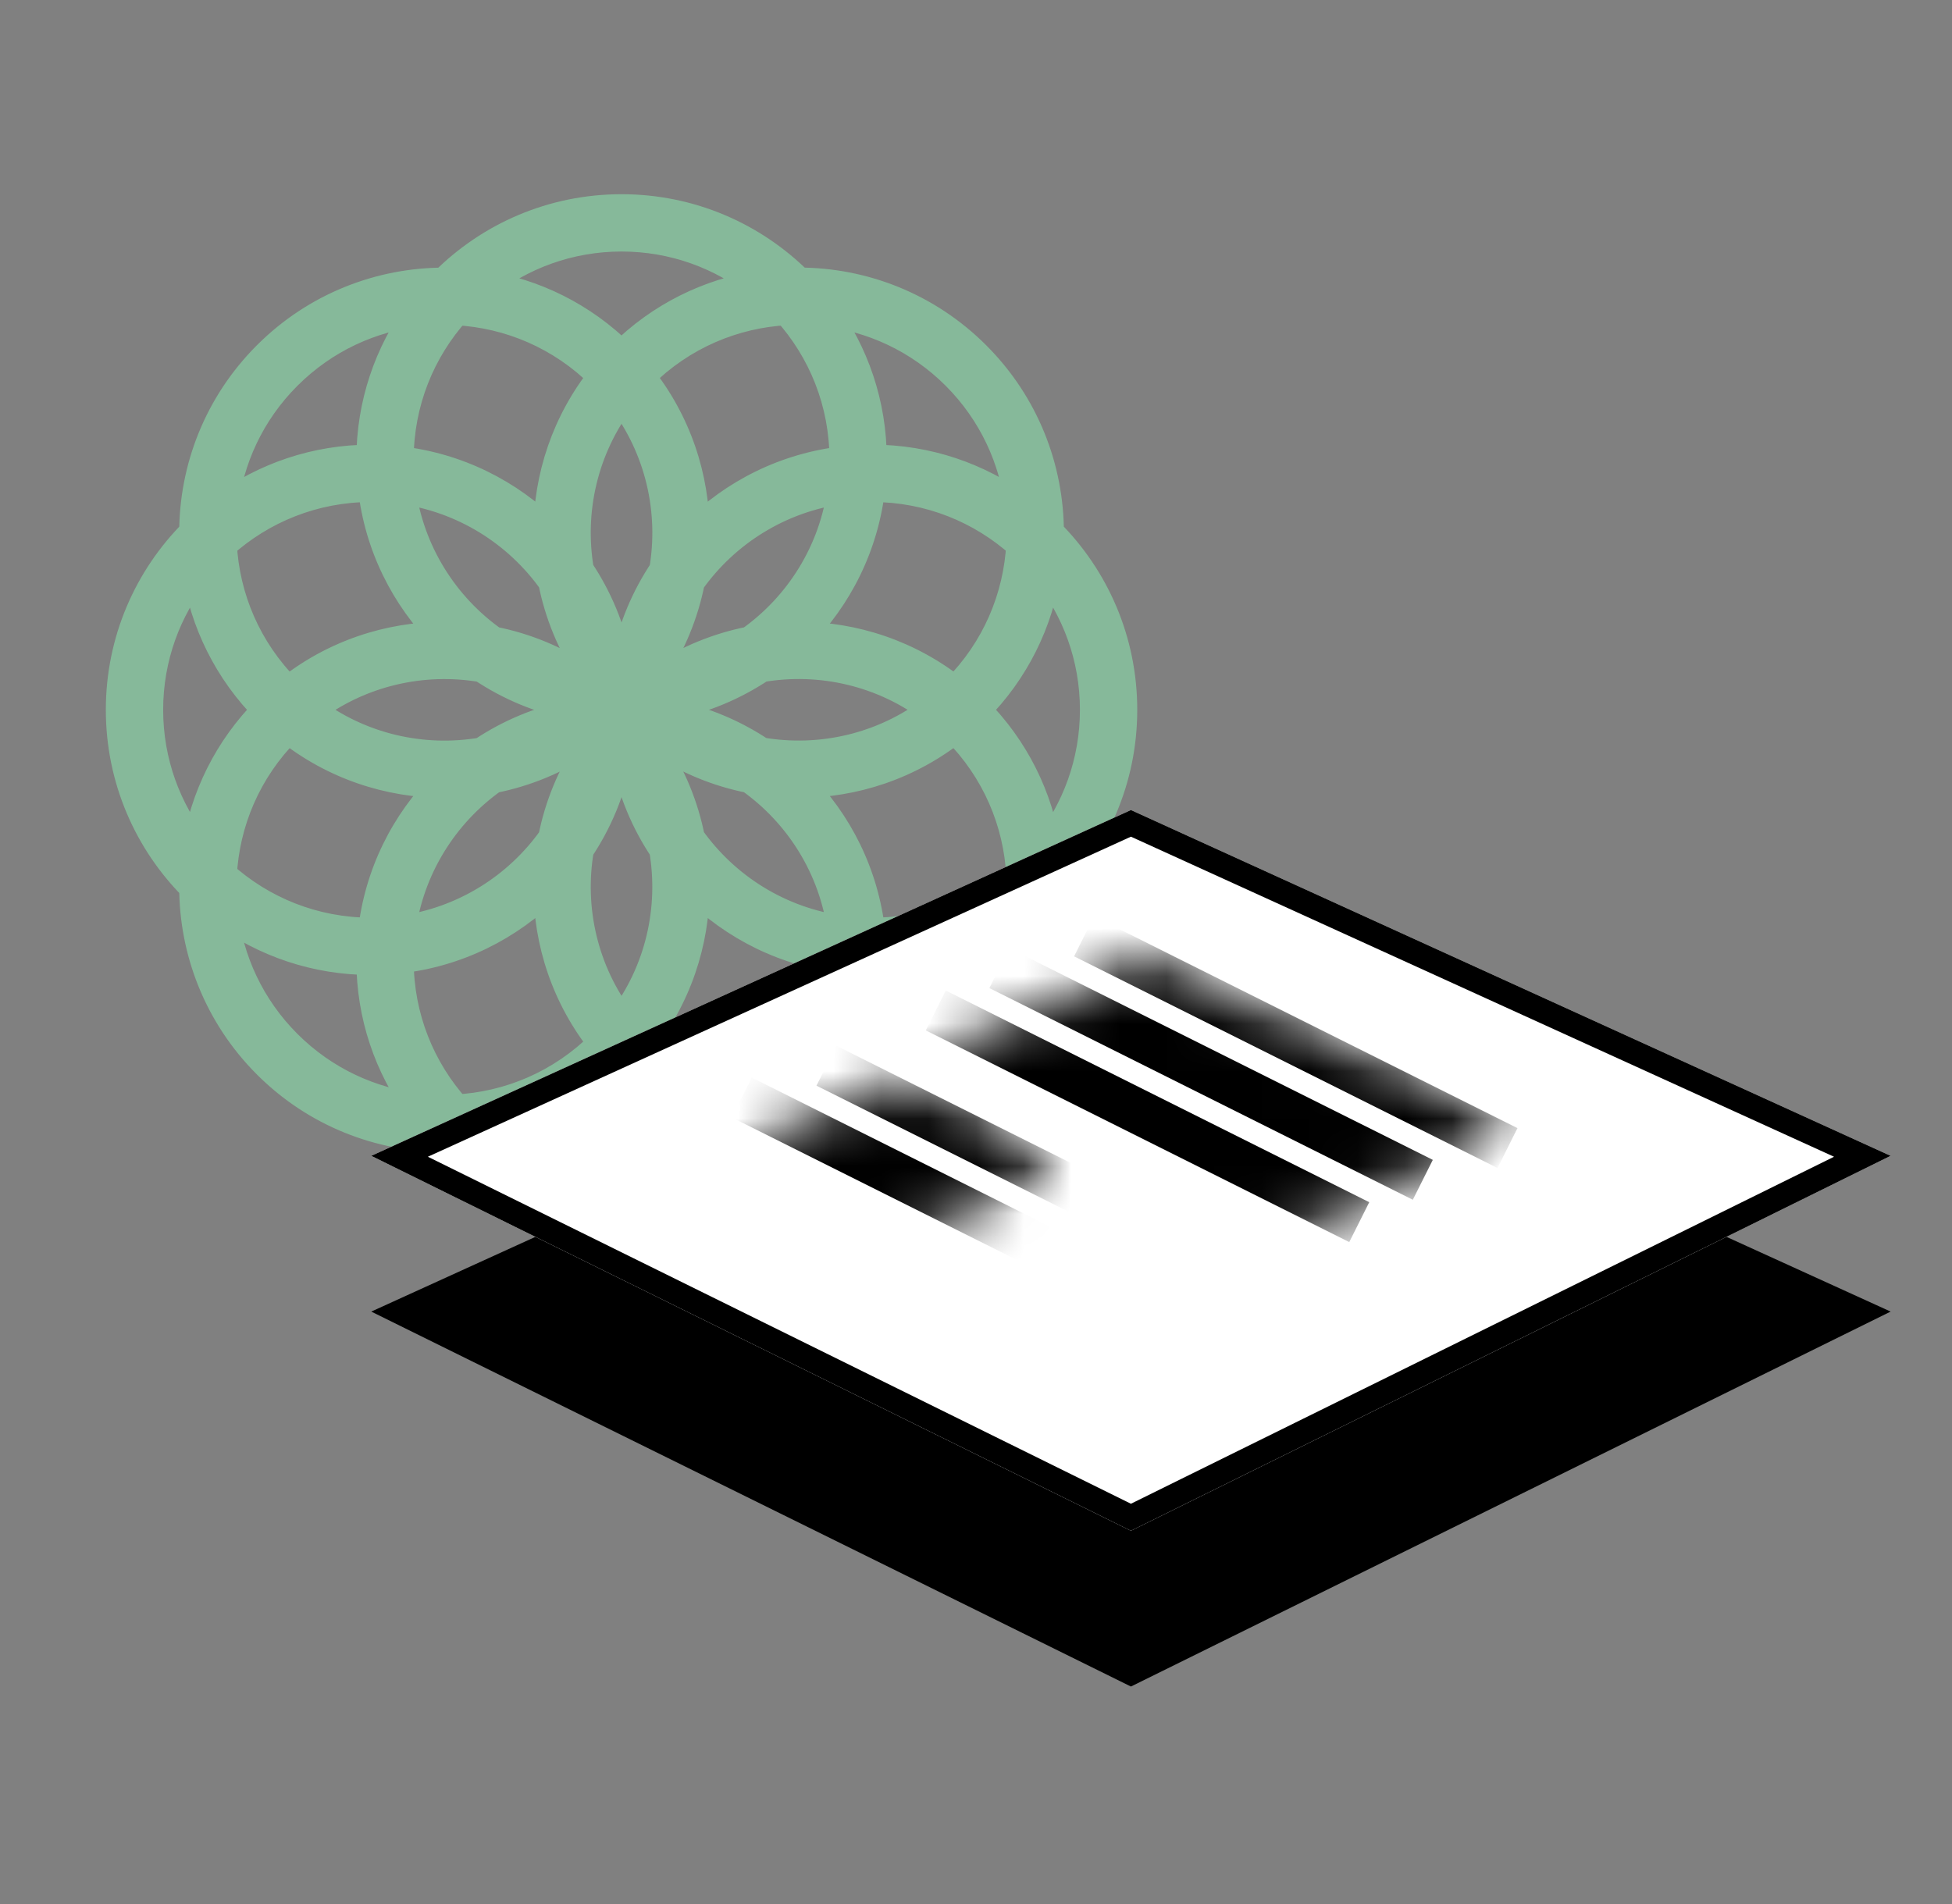 <svg width="41" height="40" viewBox="0 0 41 40" fill="none" xmlns="http://www.w3.org/2000/svg">
<rect x="0" y="0" width="41" height="40" fill="#808080" stroke="none"/>
<path fill-rule="evenodd" clip-rule="evenodd" d="M13.055 14.027C13.021 13.982 12.988 13.938 12.956 13.892C12.82 13.198 12.547 12.552 12.166 11.984C11.952 10.734 12.248 9.413 13.055 8.357C13.861 9.414 14.158 10.735 13.944 11.986C13.563 12.553 13.291 13.198 13.154 13.892C13.122 13.937 13.089 13.982 13.055 14.027ZM12.664 7.908C11.897 8.866 11.514 10.029 11.514 11.192C10.691 10.37 9.598 9.818 8.379 9.683L8.379 9.651C8.379 8.448 8.833 7.351 9.58 6.522C10.694 6.58 11.791 7.035 12.642 7.886L12.664 7.908ZM14.596 11.193C14.596 10.029 14.212 8.866 13.445 7.908L13.468 7.885C14.319 7.034 15.416 6.58 16.53 6.522C17.277 7.35 17.732 8.448 17.732 9.651L17.732 9.683C16.512 9.818 15.418 10.37 14.596 11.193ZM13.055 7.472C13.876 6.65 14.902 6.157 15.968 5.992C15.169 5.355 14.157 4.975 13.055 4.975C11.954 4.975 10.941 5.356 10.141 5.993C11.208 6.158 12.233 6.651 13.054 7.472L13.055 7.472ZM13.055 4.39C14.508 4.39 15.823 4.979 16.775 5.931C18.121 5.931 19.468 6.444 20.495 7.472C21.522 8.499 22.036 9.845 22.036 11.191C22.988 12.144 23.577 13.459 23.577 14.912C23.577 16.365 22.988 17.681 22.036 18.633C22.036 19.979 21.522 21.325 20.495 22.352C19.468 23.379 18.122 23.893 16.776 23.893C15.824 24.845 14.508 25.434 13.055 25.434C11.603 25.434 10.287 24.845 9.335 23.893C7.989 23.894 6.642 23.38 5.614 22.353C4.587 21.325 4.073 19.979 4.074 18.632C3.122 17.68 2.533 16.365 2.533 14.912C2.533 13.46 3.122 12.144 4.074 11.192C4.074 9.846 4.587 8.5 5.615 7.472C6.642 6.445 7.988 5.931 9.335 5.931C10.287 4.979 11.602 4.39 13.055 4.39ZM4.135 17.825C3.498 17.026 3.118 16.014 3.118 14.912C3.118 13.811 3.498 12.798 4.136 11.999C4.3 13.065 4.793 14.091 5.614 14.912C4.793 15.734 4.3 16.759 4.135 17.825ZM4.688 19.159C4.802 20.174 5.249 21.16 6.028 21.939C6.807 22.718 7.793 23.165 8.809 23.279C8.171 22.409 7.794 21.335 7.794 20.173L7.794 20.173C6.632 20.173 5.558 19.797 4.688 19.159ZM10.142 23.831C10.941 24.469 11.954 24.85 13.055 24.85C14.157 24.85 15.17 24.469 15.969 23.831C14.902 23.667 13.877 23.174 13.055 22.352C13.055 22.352 13.055 22.352 13.055 22.353C12.233 23.174 11.208 23.667 10.142 23.831ZM12.664 21.916C12.657 21.924 12.649 21.931 12.641 21.939C11.791 22.79 10.694 23.244 9.58 23.302C8.833 22.474 8.379 21.377 8.379 20.173L8.379 20.141C9.598 20.006 10.692 19.455 11.514 18.632C11.514 19.796 11.898 20.959 12.664 21.916ZM13.446 21.916C13.453 21.924 13.461 21.931 13.468 21.939C14.319 22.79 15.417 23.244 16.531 23.302C17.277 22.473 17.732 21.376 17.732 20.173L17.732 20.141C16.512 20.006 15.418 19.454 14.596 18.632C14.596 19.795 14.213 20.958 13.446 21.916ZM13.944 17.838C14.158 19.089 13.862 20.41 13.055 21.467C12.248 20.411 11.952 19.09 12.166 17.84C12.547 17.272 12.82 16.626 12.956 15.931C12.988 15.886 13.021 15.842 13.055 15.798C13.089 15.842 13.122 15.888 13.154 15.933C13.291 16.627 13.563 17.271 13.944 17.838ZM12.034 14.813C12.08 14.845 12.125 14.879 12.169 14.912C12.125 14.946 12.081 14.979 12.036 15.011C11.341 15.147 10.695 15.421 10.127 15.802C8.877 16.016 7.556 15.719 6.5 14.912C7.556 14.105 8.877 13.809 10.128 14.024C10.695 14.404 11.341 14.677 12.034 14.813ZM6.051 15.303C7.008 16.07 8.171 16.453 9.335 16.453C8.513 17.276 7.961 18.369 7.826 19.588L7.794 19.589C6.591 19.589 5.493 19.134 4.664 18.387C4.723 17.273 5.177 16.176 6.028 15.326C6.035 15.318 6.043 15.311 6.051 15.303ZM6.051 14.522C7.008 13.755 8.172 13.371 9.335 13.371C8.513 12.549 7.961 11.455 7.826 10.236L7.794 10.236C6.591 10.236 5.493 10.69 4.665 11.437C4.723 12.551 5.177 13.648 6.028 14.499C6.035 14.507 6.043 14.514 6.051 14.522ZM10.357 13.471C9.321 12.738 8.597 11.595 8.42 10.277C9.737 10.454 10.88 11.178 11.613 12.213C11.745 12.884 12.009 13.534 12.404 14.121C12.413 14.176 12.421 14.231 12.429 14.286C12.373 14.279 12.318 14.27 12.263 14.261C11.676 13.867 11.027 13.603 10.357 13.471ZM14.496 17.61C14.364 16.94 14.101 16.291 13.707 15.705C13.697 15.649 13.689 15.594 13.681 15.538C13.737 15.546 13.792 15.554 13.846 15.563C14.434 15.958 15.083 16.221 15.754 16.353C16.789 17.086 17.514 18.23 17.69 19.547C16.373 19.371 15.229 18.646 14.496 17.61ZM18.316 9.651C18.316 8.489 17.94 7.415 17.302 6.545C18.317 6.659 19.303 7.106 20.082 7.885C20.861 8.664 21.307 9.649 21.422 10.665C20.552 10.027 19.478 9.651 18.316 9.651ZM18.316 10.236C19.519 10.236 20.616 10.69 21.445 11.436C21.387 12.55 20.933 13.648 20.082 14.498L20.059 14.521C19.102 13.754 17.939 13.371 16.776 13.371C17.598 12.548 18.149 11.455 18.284 10.236L18.316 10.236ZM15.984 14.022C17.234 13.809 18.554 14.105 19.61 14.912C18.554 15.718 17.233 16.015 15.982 15.801C15.415 15.42 14.769 15.147 14.075 15.011C14.03 14.979 13.985 14.946 13.94 14.912C13.984 14.878 14.029 14.845 14.074 14.814C14.769 14.677 15.416 14.404 15.984 14.022ZM20.059 15.302C19.102 16.069 17.938 16.453 16.775 16.453C17.598 17.275 18.149 18.369 18.284 19.588L18.316 19.589C19.52 19.589 20.616 19.134 21.445 18.388C21.387 17.274 20.933 16.176 20.082 15.325L20.059 15.302ZM21.974 11.998C21.81 13.065 21.317 14.09 20.495 14.912L20.495 14.912C21.317 15.733 21.81 16.759 21.974 17.826C22.612 17.027 22.993 16.014 22.993 14.912C22.993 13.81 22.612 12.797 21.974 11.998ZM14.496 12.214C14.364 12.884 14.101 13.534 13.707 14.121C13.697 14.176 13.689 14.231 13.681 14.286C13.736 14.279 13.791 14.271 13.845 14.261C14.433 13.866 15.084 13.602 15.755 13.47C16.79 12.737 17.514 11.594 17.69 10.277C16.373 10.454 15.229 11.178 14.496 12.214ZM12.404 15.702C12.009 16.29 11.745 16.94 11.613 17.611C10.88 18.646 9.737 19.371 8.42 19.547C8.597 18.23 9.321 17.087 10.356 16.354C11.027 16.222 11.677 15.958 12.265 15.563C12.319 15.554 12.374 15.546 12.429 15.538C12.421 15.593 12.413 15.648 12.404 15.702ZM17.302 23.279C18.318 23.164 19.303 22.717 20.082 21.939C20.861 21.16 21.307 20.175 21.422 19.159C20.552 19.797 19.478 20.173 18.316 20.173C18.316 21.335 17.94 22.408 17.302 23.279ZM7.794 9.651C6.632 9.651 5.558 10.028 4.688 10.665C4.802 9.65 5.249 8.665 6.028 7.886C6.807 7.107 7.792 6.66 8.808 6.546C8.171 7.416 7.794 8.49 7.794 9.651H7.794Z" fill="#86B99A"/>
<path d="M12.956 13.892L12.652 13.952L12.665 14.017L12.704 14.072L12.956 13.892ZM13.055 14.027L12.809 14.215L13.055 14.537L13.301 14.215L13.055 14.027ZM12.166 11.984L11.86 12.037L11.872 12.102L11.909 12.157L12.166 11.984ZM13.055 8.357L13.301 8.169L13.054 7.847L12.808 8.169L13.055 8.357ZM13.944 11.986L14.201 12.158L14.238 12.103L14.249 12.038L13.944 11.986ZM13.154 13.892L13.407 14.071L13.445 14.017L13.458 13.952L13.154 13.892ZM11.514 11.192L11.295 11.411L11.824 11.94L11.824 11.192L11.514 11.192ZM12.664 7.908L12.906 8.102L13.078 7.886L12.883 7.69L12.664 7.908ZM8.379 9.683L8.069 9.684L8.07 9.961L8.345 9.991L8.379 9.683ZM8.379 9.651H8.069L8.069 9.652L8.379 9.651ZM9.58 6.522L9.596 6.213L9.448 6.205L9.349 6.315L9.58 6.522ZM12.642 7.886L12.861 7.667L12.861 7.667L12.642 7.886ZM13.445 7.908L13.225 7.69L13.03 7.886L13.203 8.102L13.445 7.908ZM14.596 11.193L14.286 11.193L14.286 11.941L14.815 11.412L14.596 11.193ZM13.468 7.885L13.249 7.666L13.248 7.667L13.468 7.885ZM16.53 6.522L16.76 6.314L16.662 6.205L16.514 6.212L16.53 6.522ZM17.732 9.651L18.042 9.652V9.651H17.732ZM17.732 9.683L17.766 9.991L18.041 9.961L18.041 9.684L17.732 9.683ZM15.968 5.992L16.015 6.299L16.714 6.191L16.161 5.75L15.968 5.992ZM13.055 7.472L12.836 7.253L12.836 7.253L13.055 7.472ZM10.141 5.993L9.948 5.751L9.396 6.192L10.094 6.299L10.141 5.993ZM13.054 7.472L12.835 7.691L13.055 7.91L13.274 7.691L13.054 7.472ZM16.775 5.931L16.556 6.15L16.647 6.24L16.775 6.24L16.775 5.931ZM20.495 7.472L20.714 7.253L20.495 7.472ZM22.036 11.191L21.726 11.191L21.726 11.32L21.817 11.411L22.036 11.191ZM22.036 18.633L21.817 18.414L21.726 18.504L21.726 18.633L22.036 18.633ZM20.495 22.352L20.276 22.133V22.133L20.495 22.352ZM16.776 23.893L16.776 23.583L16.648 23.583L16.557 23.674L16.776 23.893ZM9.335 23.893L9.554 23.674L9.464 23.584L9.335 23.584L9.335 23.893ZM5.614 22.353L5.833 22.134L5.614 22.353ZM4.074 18.632L4.383 18.632L4.383 18.504L4.293 18.413L4.074 18.632ZM2.533 14.912H2.223H2.533ZM4.074 11.192L4.293 11.411L4.383 11.321L4.383 11.192L4.074 11.192ZM5.615 7.472L5.834 7.691V7.691L5.615 7.472ZM9.335 5.931L9.335 6.241L9.463 6.241L9.554 6.15L9.335 5.931ZM4.135 17.825L3.893 18.018L4.334 18.571L4.442 17.872L4.135 17.825ZM4.136 11.999L4.442 11.952L4.334 11.253L3.893 11.806L4.136 11.999ZM5.614 14.912L5.833 15.131L6.052 14.912L5.833 14.693L5.614 14.912ZM4.688 19.159L4.871 18.909L4.301 18.491L4.38 19.193L4.688 19.159ZM6.028 21.939L6.247 21.72H6.247L6.028 21.939ZM8.809 23.279L8.774 23.587L9.476 23.666L9.059 23.096L8.809 23.279ZM7.794 20.173H8.104V19.863L7.793 19.863L7.794 20.173ZM7.794 20.173V20.483L7.795 20.483L7.794 20.173ZM10.142 23.831L10.095 23.525L9.396 23.633L9.949 24.074L10.142 23.831ZM15.969 23.831L16.162 24.073L16.715 23.633L16.016 23.525L15.969 23.831ZM13.055 22.352L13.274 22.133L13.055 21.914L12.836 22.133L13.055 22.352ZM12.641 21.939L12.86 22.158H12.86L12.641 21.939ZM12.664 21.916L12.885 22.134L13.078 21.937L12.906 21.722L12.664 21.916ZM9.58 23.302L9.35 23.51L9.449 23.62L9.596 23.612L9.58 23.302ZM8.379 20.173L8.069 20.172V20.173H8.379ZM8.379 20.141L8.345 19.833L8.07 19.863L8.069 20.14L8.379 20.141ZM11.514 18.632L11.824 18.632L11.824 17.885L11.295 18.413L11.514 18.632ZM13.446 21.916L13.204 21.722L13.032 21.937L13.225 22.134L13.446 21.916ZM13.468 21.939L13.249 22.158H13.249L13.468 21.939ZM16.531 23.302L16.515 23.611L16.662 23.619L16.761 23.509L16.531 23.302ZM17.732 20.173H18.042L18.042 20.172L17.732 20.173ZM17.732 20.141L18.041 20.14L18.041 19.864L17.766 19.833L17.732 20.141ZM14.596 18.632L14.815 18.413L14.286 17.883L14.286 18.632L14.596 18.632ZM13.055 21.467L12.809 21.655L13.055 21.977L13.301 21.655L13.055 21.467ZM13.944 17.838L14.249 17.786L14.238 17.721L14.201 17.666L13.944 17.838ZM12.166 17.84L11.909 17.667L11.872 17.722L11.86 17.788L12.166 17.84ZM12.956 15.931L12.704 15.752L12.665 15.806L12.652 15.871L12.956 15.931ZM13.055 15.798L13.301 15.61L13.055 15.287L12.808 15.61L13.055 15.798ZM13.154 15.933L13.458 15.874L13.445 15.808L13.407 15.754L13.154 15.933ZM12.169 14.912L12.357 15.159L12.68 14.912L12.357 14.666L12.169 14.912ZM12.034 14.813L12.214 14.56L12.159 14.522L12.094 14.509L12.034 14.813ZM12.036 15.011L12.095 15.315L12.161 15.302L12.215 15.264L12.036 15.011ZM10.127 15.802L10.18 16.107L10.245 16.096L10.3 16.059L10.127 15.802ZM6.5 14.912L6.312 14.666L5.99 14.912L6.312 15.159L6.5 14.912ZM10.128 14.024L10.301 13.766L10.246 13.729L10.181 13.718L10.128 14.024ZM6.051 15.303L6.244 15.061L6.029 14.889L5.833 15.083L6.051 15.303ZM9.335 16.453L9.554 16.672L10.083 16.144L9.335 16.144L9.335 16.453ZM7.826 19.588L7.828 19.898L8.104 19.897L8.134 19.623L7.826 19.588ZM7.794 19.589V19.898L7.795 19.898L7.794 19.589ZM4.664 18.387L4.355 18.371L4.347 18.518L4.457 18.617L4.664 18.387ZM6.028 15.326L6.247 15.545L6.247 15.545L6.028 15.326ZM9.335 13.371L9.335 13.681L10.084 13.681L9.554 13.152L9.335 13.371ZM6.051 14.522L5.833 14.742L6.029 14.936L6.244 14.763L6.051 14.522ZM7.826 10.236L8.134 10.202L8.104 9.927L7.828 9.926L7.826 10.236ZM7.794 10.236L7.795 9.926H7.794V10.236ZM4.665 11.437L4.457 11.207L4.348 11.306L4.355 11.453L4.665 11.437ZM6.028 14.499L5.809 14.718L5.809 14.718L6.028 14.499ZM10.357 13.471L10.178 13.724L10.232 13.762L10.297 13.775L10.357 13.471ZM8.42 10.277L8.462 9.97L8.06 9.916L8.113 10.318L8.42 10.277ZM11.613 12.213L11.917 12.153L11.905 12.088L11.866 12.034L11.613 12.213ZM12.404 14.121L12.709 14.069L12.698 14.004L12.661 13.949L12.404 14.121ZM12.429 14.286L12.388 14.593L12.79 14.647L12.736 14.245L12.429 14.286ZM12.263 14.261L12.091 14.518L12.146 14.555L12.211 14.566L12.263 14.261ZM14.496 17.61L14.192 17.669L14.205 17.734L14.243 17.788L14.496 17.61ZM13.707 15.705L13.401 15.757L13.413 15.822L13.45 15.877L13.707 15.705ZM13.681 15.538L13.723 15.231L13.321 15.178L13.374 15.579L13.681 15.538ZM13.846 15.563L14.019 15.306L13.964 15.269L13.898 15.258L13.846 15.563ZM15.754 16.353L15.932 16.1L15.878 16.062L15.813 16.049L15.754 16.353ZM17.69 19.547L17.649 19.854L18.051 19.908L17.997 19.506L17.69 19.547ZM17.302 6.545L17.337 6.237L16.634 6.158L17.052 6.728L17.302 6.545ZM18.316 9.651H18.007V9.961H18.316V9.651ZM20.082 7.885L20.301 7.666L20.082 7.885ZM21.422 10.665L21.239 10.915L21.809 11.332L21.73 10.63L21.422 10.665ZM21.445 11.436L21.754 11.452L21.762 11.305L21.652 11.206L21.445 11.436ZM18.316 10.236V9.926L18.315 9.926L18.316 10.236ZM20.082 14.498L20.3 14.718L20.301 14.717L20.082 14.498ZM20.059 14.521L19.865 14.763L20.081 14.936L20.277 14.741L20.059 14.521ZM16.776 13.371L16.557 13.152L16.028 13.681L16.776 13.681L16.776 13.371ZM18.284 10.236L18.283 9.926L18.007 9.927L17.976 10.202L18.284 10.236ZM19.61 14.912L19.798 15.158L20.12 14.912L19.798 14.665L19.61 14.912ZM15.984 14.022L15.932 13.717L15.866 13.728L15.811 13.765L15.984 14.022ZM15.982 15.801L15.81 16.058L15.865 16.095L15.93 16.106L15.982 15.801ZM14.075 15.011L13.896 15.264L13.95 15.302L14.015 15.315L14.075 15.011ZM13.94 14.912L13.752 14.666L13.43 14.912L13.752 15.158L13.94 14.912ZM14.074 14.814L14.014 14.51L13.949 14.523L13.894 14.561L14.074 14.814ZM16.775 16.453L16.775 16.143L16.027 16.143L16.556 16.672L16.775 16.453ZM20.059 15.302L20.277 15.083L20.081 14.888L19.865 15.061L20.059 15.302ZM18.284 19.588L17.976 19.623L18.007 19.897L18.283 19.898L18.284 19.588ZM18.316 19.589L18.315 19.898H18.316V19.589ZM21.445 18.388L21.652 18.618L21.762 18.519L21.755 18.372L21.445 18.388ZM20.082 15.325L20.301 15.106L20.3 15.105L20.082 15.325ZM20.495 14.912L20.276 14.693L20.056 14.913L20.277 15.132L20.495 14.912ZM21.974 11.998L22.216 11.805L21.776 11.253L21.668 11.951L21.974 11.998ZM20.495 14.912L20.714 14.693L20.713 14.691L20.495 14.912ZM21.974 17.826L21.668 17.873L21.776 18.572L22.216 18.019L21.974 17.826ZM13.707 14.121L13.449 13.948L13.412 14.003L13.401 14.069L13.707 14.121ZM14.496 12.214L14.243 12.036L14.205 12.089L14.192 12.155L14.496 12.214ZM13.681 14.286L13.374 14.245L13.321 14.647L13.723 14.593L13.681 14.286ZM13.845 14.261L13.897 14.567L13.962 14.556L14.018 14.518L13.845 14.261ZM15.755 13.47L15.815 13.774L15.88 13.761L15.934 13.723L15.755 13.47ZM17.69 10.277L17.997 10.318L18.051 9.916L17.649 9.97L17.69 10.277ZM11.613 17.611L11.866 17.79L11.905 17.736L11.917 17.671L11.613 17.611ZM12.404 15.702L12.661 15.875L12.698 15.82L12.709 15.754L12.404 15.702ZM8.42 19.547L8.113 19.506L8.06 19.908L8.462 19.854L8.42 19.547ZM10.356 16.354L10.296 16.05L10.231 16.063L10.177 16.101L10.356 16.354ZM12.265 15.563L12.213 15.258L12.147 15.269L12.092 15.306L12.265 15.563ZM12.429 15.538L12.736 15.579L12.79 15.178L12.388 15.231L12.429 15.538ZM20.082 21.939L19.863 21.72L20.082 21.939ZM17.302 23.279L17.053 23.096L16.635 23.666L17.337 23.587L17.302 23.279ZM21.422 19.159L21.73 19.194L21.809 18.492L21.239 18.909L21.422 19.159ZM18.316 20.173V19.863H18.007V20.173H18.316ZM4.688 10.665L4.38 10.631L4.301 11.333L4.871 10.915L4.688 10.665ZM6.028 7.886L5.809 7.667H5.809L6.028 7.886ZM8.808 6.546L9.058 6.729L9.476 6.159L8.774 6.238L8.808 6.546ZM7.794 9.651V9.961H8.104V9.651H7.794ZM12.704 14.072C12.738 14.12 12.773 14.168 12.809 14.215L13.301 13.839C13.27 13.797 13.239 13.755 13.209 13.713L12.704 14.072ZM11.909 12.157C12.267 12.691 12.524 13.299 12.652 13.952L13.26 13.833C13.116 13.097 12.826 12.413 12.423 11.812L11.909 12.157ZM12.808 8.169C11.948 9.296 11.632 10.704 11.86 12.037L12.471 11.932C12.271 10.764 12.548 9.531 13.301 8.545L12.808 8.169ZM14.249 12.038C14.477 10.705 14.162 9.296 13.301 8.169L12.808 8.545C13.561 9.531 13.839 10.764 13.639 11.933L14.249 12.038ZM13.458 13.952C13.586 13.299 13.843 12.692 14.201 12.158L13.687 11.813C13.284 12.414 12.995 13.097 12.85 13.832L13.458 13.952ZM13.301 14.215C13.338 14.167 13.373 14.12 13.407 14.071L12.901 13.713C12.871 13.755 12.841 13.797 12.809 13.839L13.301 14.215ZM11.824 11.192C11.824 10.097 12.184 9.002 12.906 8.102L12.422 7.715C11.61 8.729 11.204 9.961 11.204 11.192L11.824 11.192ZM8.345 9.991C9.492 10.118 10.52 10.637 11.295 11.411L11.733 10.973C10.862 10.102 9.704 9.518 8.413 9.375L8.345 9.991ZM8.069 9.652L8.069 9.684L8.689 9.682L8.689 9.65L8.069 9.652ZM9.349 6.315C8.554 7.198 8.069 8.369 8.069 9.651H8.689C8.689 8.528 9.113 7.504 9.81 6.73L9.349 6.315ZM12.861 7.667C11.954 6.76 10.783 6.275 9.596 6.213L9.564 6.832C10.604 6.886 11.628 7.31 12.422 8.105L12.861 7.667ZM12.883 7.69L12.861 7.667L12.422 8.104L12.444 8.126L12.883 7.69ZM13.203 8.102C13.925 9.002 14.286 10.097 14.286 11.193L14.905 11.193C14.905 9.961 14.499 8.729 13.687 7.714L13.203 8.102ZM13.248 7.667L13.225 7.69L13.665 8.126L13.688 8.103L13.248 7.667ZM16.514 6.212C15.327 6.274 14.156 6.759 13.249 7.666L13.687 8.104C14.482 7.309 15.506 6.885 16.546 6.831L16.514 6.212ZM18.042 9.651C18.042 8.368 17.557 7.198 16.76 6.314L16.3 6.729C16.998 7.503 17.422 8.527 17.422 9.651H18.042ZM18.041 9.684L18.042 9.652L17.422 9.65L17.422 9.682L18.041 9.684ZM14.815 11.412C15.589 10.637 16.619 10.118 17.766 9.991L17.698 9.375C16.406 9.518 15.247 10.103 14.377 10.974L14.815 11.412ZM15.921 5.686C14.792 5.861 13.705 6.383 12.836 7.253L13.274 7.691C14.047 6.917 15.012 6.453 16.015 6.299L15.921 5.686ZM13.055 5.284C14.084 5.284 15.029 5.64 15.775 6.235L16.161 5.75C15.309 5.071 14.229 4.665 13.055 4.665V5.284ZM10.335 6.235C11.081 5.64 12.026 5.284 13.055 5.284V4.665C11.881 4.665 10.8 5.071 9.948 5.751L10.335 6.235ZM13.273 7.253C12.404 6.384 11.318 5.861 10.189 5.687L10.094 6.299C11.098 6.454 12.062 6.918 12.835 7.691L13.273 7.253ZM12.836 7.253L12.835 7.253L13.274 7.691L13.274 7.69L12.836 7.253ZM16.994 5.712C15.986 4.704 14.593 4.08 13.055 4.08V4.7C14.422 4.7 15.66 5.254 16.556 6.15L16.994 5.712ZM20.714 7.253C19.626 6.165 18.2 5.621 16.775 5.621L16.775 6.24C18.043 6.24 19.309 6.724 20.276 7.691L20.714 7.253ZM22.346 11.191C22.346 9.766 21.802 8.34 20.714 7.253L20.276 7.691C21.243 8.657 21.726 9.924 21.726 11.191L22.346 11.191ZM23.887 14.912C23.887 13.374 23.263 11.98 22.255 10.972L21.817 11.411C22.714 12.307 23.268 13.545 23.268 14.912H23.887ZM22.255 18.852C23.263 17.844 23.887 16.451 23.887 14.912H23.268C23.268 16.28 22.714 17.517 21.817 18.414L22.255 18.852ZM20.714 22.571C21.802 21.483 22.346 20.058 22.346 18.633L21.726 18.633C21.726 19.9 21.243 21.166 20.276 22.133L20.714 22.571ZM16.776 24.203C18.201 24.202 19.627 23.659 20.714 22.571L20.276 22.133C19.309 23.1 18.043 23.583 16.776 23.583L16.776 24.203ZM13.055 25.744C14.594 25.744 15.987 25.12 16.995 24.112L16.557 23.674C15.66 24.57 14.423 25.124 13.055 25.124V25.744ZM9.116 24.113C10.124 25.12 11.517 25.744 13.055 25.744V25.124C11.688 25.124 10.451 24.571 9.554 23.674L9.116 24.113ZM5.395 22.572C6.483 23.66 7.91 24.203 9.335 24.203L9.335 23.584C8.067 23.584 6.801 23.101 5.833 22.134L5.395 22.572ZM3.764 18.632C3.764 20.057 4.308 21.484 5.395 22.572L5.833 22.134C4.867 21.166 4.383 19.9 4.383 18.632L3.764 18.632ZM2.223 14.912C2.223 16.45 2.847 17.843 3.854 18.851L4.293 18.413C3.396 17.517 2.843 16.279 2.843 14.912H2.223ZM3.855 10.973C2.847 11.981 2.223 13.374 2.223 14.912H2.843C2.843 13.545 3.397 12.308 4.293 11.411L3.855 10.973ZM5.396 7.253C4.308 8.341 3.764 9.767 3.764 11.192L4.383 11.192C4.383 9.925 4.867 8.658 5.834 7.691L5.396 7.253ZM9.335 5.622C7.91 5.622 6.483 6.166 5.396 7.253L5.834 7.691C6.801 6.724 8.067 6.241 9.335 6.241L9.335 5.622ZM13.055 4.08C11.517 4.08 10.124 4.704 9.116 5.712L9.554 6.15C10.45 5.254 11.688 4.7 13.055 4.7V4.08ZM4.378 17.632C3.783 16.886 3.427 15.941 3.427 14.912H2.808C2.808 16.086 3.214 17.166 3.893 18.018L4.378 17.632ZM3.427 14.912C3.427 13.883 3.783 12.938 4.378 12.192L3.893 11.806C3.214 12.658 2.808 13.738 2.808 14.912H3.427ZM3.829 12.046C4.004 13.175 4.526 14.262 5.395 15.131L5.833 14.693C5.06 13.92 4.596 12.955 4.442 11.952L3.829 12.046ZM5.395 14.693C4.526 15.563 4.004 16.649 3.829 17.778L4.442 17.872C4.597 16.869 5.06 15.905 5.833 15.131L5.395 14.693ZM4.38 19.193C4.502 20.276 4.978 21.328 5.809 22.158L6.247 21.72C5.519 20.992 5.102 20.073 4.995 19.124L4.38 19.193ZM5.809 22.158C6.639 22.989 7.691 23.465 8.774 23.587L8.843 22.972C7.895 22.865 6.975 22.448 6.247 21.72L5.809 22.158ZM7.485 20.173C7.485 21.403 7.883 22.541 8.559 23.462L9.059 23.096C8.458 22.277 8.104 21.267 8.104 20.173H7.485ZM7.795 20.483H7.795L7.793 19.863L7.793 19.863L7.795 20.483ZM4.505 19.409C5.426 20.084 6.564 20.483 7.794 20.483V19.863C6.7 19.863 5.69 19.509 4.871 18.909L4.505 19.409ZM9.949 24.074C10.801 24.753 11.881 25.159 13.055 25.159V24.54C12.026 24.54 11.081 24.184 10.335 23.589L9.949 24.074ZM13.055 25.159C14.23 25.159 15.31 24.753 16.162 24.073L15.776 23.589C15.03 24.184 14.085 24.54 13.055 24.54V25.159ZM16.016 23.525C15.013 23.37 14.048 22.907 13.274 22.133L12.836 22.571C13.706 23.441 14.792 23.963 15.922 24.137L16.016 23.525ZM13.274 22.572C13.274 22.572 13.274 22.572 13.274 22.572C13.274 22.572 13.274 22.572 13.274 22.572C13.274 22.572 13.274 22.572 13.274 22.572H13.274H13.274C13.274 22.572 13.274 22.572 13.274 22.572C13.274 22.572 13.274 22.572 13.274 22.572C13.274 22.572 13.274 22.572 13.274 22.572C13.274 22.572 13.274 22.572 13.274 22.572C13.274 22.572 13.274 22.572 13.274 22.572C13.274 22.572 13.274 22.572 13.274 22.572H13.274C13.274 22.572 13.274 22.572 13.274 22.572H13.274C13.274 22.572 13.274 22.572 13.274 22.572C13.274 22.572 13.274 22.572 13.274 22.572C13.274 22.572 13.274 22.572 13.274 22.572V22.572C13.274 22.572 13.274 22.572 13.274 22.572C13.274 22.572 13.274 22.572 13.274 22.572H13.274C13.274 22.572 13.274 22.572 13.274 22.572H13.274C13.274 22.572 13.274 22.572 13.274 22.572C13.274 22.572 13.274 22.572 13.274 22.572C13.274 22.572 13.274 22.572 13.274 22.572V22.572C13.274 22.572 13.274 22.572 13.274 22.572C13.274 22.572 13.274 22.572 13.274 22.572H13.274C13.274 22.572 13.274 22.572 13.274 22.572H13.274C13.274 22.572 13.274 22.572 13.274 22.572C13.274 22.572 13.274 22.572 13.274 22.572C13.274 22.572 13.274 22.572 13.274 22.572V22.572C13.274 22.572 13.274 22.572 13.274 22.572C13.274 22.572 13.274 22.572 13.274 22.572C13.274 22.572 13.274 22.572 13.274 22.572C13.274 22.572 13.274 22.572 13.274 22.572H13.274C13.274 22.572 13.274 22.572 13.274 22.572C13.274 22.572 13.274 22.572 13.274 22.572C13.274 22.572 13.274 22.572 13.274 22.572V22.572C13.274 22.572 13.274 22.572 13.274 22.572C13.274 22.572 13.274 22.572 13.274 22.572C13.274 22.572 13.274 22.572 13.274 22.572C13.274 22.572 13.274 22.572 13.274 22.572H13.274C13.274 22.572 13.274 22.572 13.274 22.572C13.274 22.572 13.274 22.572 13.274 22.572C13.274 22.572 13.274 22.572 13.274 22.572V22.572C13.274 22.572 13.274 22.572 13.274 22.572C13.274 22.572 13.274 22.572 13.274 22.572C13.274 22.572 13.274 22.572 13.274 22.572C13.274 22.572 13.274 22.572 13.274 22.572H13.274H13.274C13.274 22.572 13.274 22.572 13.274 22.572C13.274 22.572 13.274 22.572 13.274 22.572V22.572C13.274 22.572 13.274 22.572 13.274 22.572C13.274 22.572 13.274 22.572 13.274 22.572C13.274 22.572 13.274 22.572 13.274 22.572C13.274 22.572 13.274 22.572 13.274 22.572H13.274H13.274C13.274 22.572 13.274 22.572 13.274 22.572C13.274 22.572 13.274 22.572 13.274 22.572V22.572C13.274 22.572 13.274 22.572 13.274 22.572C13.274 22.572 13.274 22.572 13.274 22.572C13.274 22.572 13.274 22.572 13.274 22.572C13.274 22.572 13.274 22.572 13.274 22.572H13.274H13.274C13.274 22.572 13.274 22.572 13.274 22.572C13.274 22.572 13.274 22.572 13.274 22.572C13.274 22.572 13.274 22.572 13.274 22.572C13.274 22.572 13.274 22.572 13.274 22.572C13.274 22.572 13.274 22.572 13.274 22.572C13.274 22.572 13.274 22.572 13.274 22.572H13.274H13.274C13.274 22.572 13.274 22.572 13.274 22.572C13.274 22.572 13.274 22.572 13.274 22.572C13.274 22.572 13.274 22.572 13.274 22.572C13.274 22.572 13.274 22.572 13.274 22.572C13.274 22.572 13.274 22.572 13.274 22.572C13.274 22.572 13.274 22.572 13.274 22.572H13.274H13.274C13.274 22.572 13.274 22.572 13.274 22.572C13.274 22.572 13.274 22.572 13.274 22.572C13.274 22.572 13.274 22.572 13.274 22.572C13.274 22.572 13.274 22.572 13.274 22.572C13.274 22.572 13.274 22.572 13.274 22.572C13.274 22.572 13.274 22.572 13.274 22.572H13.274H13.274C13.274 22.572 13.274 22.572 13.274 22.572C13.274 22.572 13.274 22.572 13.274 22.572C13.274 22.572 13.274 22.572 13.274 22.572C13.274 22.572 13.274 22.572 13.274 22.572C13.274 22.572 13.274 22.572 13.274 22.572C13.274 22.572 13.274 22.572 13.274 22.572H13.274H13.274C13.274 22.572 13.274 22.572 13.274 22.572C13.274 22.572 13.274 22.572 13.274 22.572C13.274 22.572 13.274 22.572 13.274 22.572C13.274 22.572 13.274 22.572 13.274 22.572C13.274 22.572 13.274 22.572 13.274 22.572C13.274 22.572 13.274 22.572 13.274 22.572H13.274H13.274C13.274 22.572 13.274 22.572 13.274 22.572C13.274 22.572 13.274 22.572 13.274 22.572C13.274 22.572 13.274 22.572 13.274 22.572C13.274 22.572 13.274 22.572 13.274 22.572C13.274 22.572 13.274 22.572 13.274 22.572C13.274 22.572 13.274 22.572 13.274 22.572H13.274H13.274C13.274 22.572 13.274 22.572 13.274 22.572C13.274 22.572 13.274 22.572 13.274 22.572C13.274 22.572 13.274 22.572 13.274 22.572C13.274 22.572 13.274 22.572 13.274 22.572C13.274 22.572 13.274 22.572 13.274 22.572C13.274 22.572 13.274 22.572 13.274 22.572H13.274C13.274 22.572 13.274 22.572 13.274 22.572H13.274C13.274 22.572 13.274 22.572 13.274 22.572C13.274 22.572 13.274 22.572 13.274 22.572C13.274 22.572 13.274 22.572 13.274 22.572V22.572C13.274 22.572 13.274 22.572 13.274 22.572C13.274 22.572 13.274 22.572 13.274 22.572H13.274C13.274 22.572 13.274 22.572 13.274 22.572H13.274C13.274 22.572 13.274 22.572 13.274 22.572C13.274 22.572 13.274 22.572 13.274 22.572C13.274 22.572 13.274 22.572 13.274 22.572V22.572C13.274 22.572 13.274 22.572 13.274 22.572C13.274 22.572 13.274 22.572 13.274 22.572H13.274C13.274 22.572 13.274 22.572 13.274 22.572H13.274C13.274 22.572 13.274 22.572 13.274 22.572C13.274 22.572 13.274 22.572 13.274 22.572C13.274 22.572 13.274 22.572 13.274 22.572V22.572C13.274 22.572 13.274 22.572 13.274 22.572C13.274 22.572 13.274 22.572 13.274 22.572C13.274 22.572 13.274 22.572 13.274 22.572C13.274 22.572 13.274 22.572 13.274 22.572H13.274C13.274 22.572 13.274 22.572 13.274 22.572C13.274 22.571 13.274 22.571 13.274 22.571C13.274 22.571 13.274 22.571 13.274 22.571V22.571C13.274 22.571 13.274 22.571 13.274 22.571C13.274 22.571 13.274 22.571 13.274 22.571C13.274 22.571 13.274 22.571 13.274 22.571C13.274 22.571 13.274 22.571 13.274 22.571H13.274C13.274 22.571 13.274 22.571 13.274 22.571C13.274 22.571 13.274 22.571 13.274 22.571C13.274 22.571 13.274 22.571 13.274 22.571V22.571C13.274 22.571 13.274 22.571 13.274 22.571C13.274 22.571 13.274 22.571 13.274 22.571C13.274 22.571 13.274 22.571 13.274 22.571C13.274 22.571 13.274 22.571 13.274 22.571H13.274H13.274C13.274 22.571 13.274 22.571 13.274 22.571C13.274 22.571 13.274 22.571 13.274 22.571V22.571C13.274 22.571 13.274 22.571 13.274 22.571C13.274 22.571 13.274 22.571 13.274 22.571C13.274 22.571 13.274 22.571 13.274 22.571C13.274 22.571 13.274 22.571 13.274 22.571H13.274H13.274C13.274 22.571 13.274 22.571 13.274 22.571C13.274 22.571 13.274 22.571 13.274 22.571V22.571C13.274 22.571 13.274 22.571 13.274 22.571C13.274 22.571 13.274 22.571 13.274 22.571C13.274 22.571 13.274 22.571 13.274 22.571C13.274 22.571 13.274 22.571 13.274 22.571H13.274H13.274C13.274 22.571 13.274 22.571 13.274 22.571C13.274 22.571 13.274 22.571 13.274 22.571C13.274 22.571 13.274 22.571 13.274 22.571C13.274 22.571 13.274 22.571 13.274 22.571C13.274 22.571 13.274 22.571 13.274 22.571C13.274 22.571 13.274 22.571 13.274 22.571H13.274H13.274C13.274 22.571 13.274 22.571 13.274 22.571C13.274 22.571 13.274 22.571 13.274 22.571C13.274 22.571 13.274 22.571 13.274 22.571C13.274 22.571 13.274 22.571 13.274 22.571C13.274 22.571 13.274 22.571 13.274 22.571C13.274 22.571 13.274 22.571 13.274 22.571H13.274H13.274C13.274 22.571 13.274 22.571 13.274 22.571C13.274 22.571 13.274 22.571 13.274 22.571C13.274 22.571 13.274 22.571 13.274 22.571C13.274 22.571 13.274 22.571 13.274 22.571C13.274 22.571 13.274 22.571 13.274 22.571C13.274 22.571 13.274 22.571 13.274 22.571H13.274H13.274C13.274 22.571 13.274 22.571 13.274 22.571C13.274 22.571 13.274 22.571 13.274 22.571C13.274 22.571 13.274 22.571 13.274 22.571C13.274 22.571 13.274 22.571 13.274 22.571C13.274 22.571 13.274 22.571 13.274 22.571C13.274 22.571 13.274 22.571 13.274 22.571H13.274H13.274C13.274 22.571 13.274 22.571 13.274 22.571C13.274 22.571 13.274 22.571 13.274 22.571C13.274 22.571 13.274 22.571 13.274 22.571C13.274 22.571 13.274 22.571 13.274 22.571C13.274 22.571 13.274 22.571 13.274 22.571C13.274 22.571 13.274 22.571 13.274 22.571H13.274H13.274C13.274 22.571 13.274 22.571 13.274 22.571C13.274 22.571 13.274 22.571 13.274 22.571C13.274 22.571 13.274 22.571 13.274 22.571C13.274 22.571 13.274 22.571 13.274 22.571C13.274 22.571 13.274 22.571 13.274 22.571C13.274 22.571 13.274 22.571 13.274 22.571H13.274H13.274C13.274 22.571 13.274 22.571 13.274 22.571C13.274 22.571 13.274 22.571 13.274 22.571C13.274 22.571 13.274 22.571 13.274 22.571C13.274 22.571 13.274 22.571 13.274 22.571C13.274 22.571 13.274 22.571 13.274 22.571C13.274 22.571 13.274 22.571 13.274 22.571H13.274C13.274 22.571 13.274 22.571 13.274 22.571H13.274C13.274 22.571 13.274 22.571 13.274 22.571C13.274 22.571 13.274 22.571 13.274 22.571C13.274 22.571 13.274 22.571 13.274 22.571V22.571C13.274 22.571 13.274 22.571 13.274 22.571C13.274 22.571 13.274 22.571 13.274 22.571H13.274C13.274 22.571 13.274 22.571 13.274 22.571H13.274C13.274 22.571 13.274 22.571 13.274 22.571C13.274 22.571 13.274 22.571 13.274 22.571C13.274 22.571 13.274 22.571 13.274 22.571V22.571C13.274 22.571 13.274 22.571 13.274 22.571C13.274 22.571 13.274 22.571 13.274 22.571H13.274C13.274 22.571 13.274 22.571 13.274 22.571H13.274C13.274 22.571 13.274 22.571 13.274 22.571C13.274 22.571 13.274 22.571 13.274 22.571C13.274 22.571 13.274 22.571 13.274 22.571V22.571C13.274 22.571 13.274 22.571 13.274 22.571C13.274 22.571 13.274 22.571 13.274 22.571C13.274 22.571 13.274 22.571 13.274 22.571C13.274 22.571 13.274 22.571 13.274 22.571H13.274C13.274 22.571 13.274 22.571 13.274 22.571C13.274 22.571 13.274 22.571 13.274 22.571C13.274 22.571 13.274 22.571 13.274 22.571V22.571C13.274 22.571 13.274 22.571 13.274 22.571C13.274 22.571 13.274 22.571 13.274 22.571C13.274 22.571 13.274 22.571 13.274 22.571C13.274 22.571 13.274 22.571 13.274 22.571H13.274C13.274 22.571 13.274 22.571 13.274 22.571C13.274 22.571 13.274 22.571 13.274 22.571C13.274 22.571 13.274 22.571 13.274 22.571V22.571C13.274 22.571 13.274 22.571 13.274 22.571C13.274 22.571 13.274 22.571 13.274 22.571C13.274 22.571 13.274 22.571 13.274 22.571C13.274 22.571 13.274 22.571 13.274 22.571H13.274H13.274C13.274 22.571 13.274 22.571 13.274 22.571C13.274 22.571 13.274 22.571 13.274 22.571V22.571C13.274 22.571 13.274 22.571 13.274 22.571C13.274 22.571 13.274 22.571 13.274 22.571C13.274 22.571 13.274 22.571 13.274 22.571C13.274 22.571 13.274 22.571 13.274 22.571H13.274H13.274C13.274 22.571 13.274 22.571 13.274 22.571C13.274 22.571 13.274 22.571 13.274 22.571V22.571C13.274 22.571 13.274 22.571 13.274 22.571C13.274 22.571 13.274 22.571 13.274 22.571C13.274 22.571 13.274 22.571 13.274 22.571C13.274 22.571 13.274 22.571 13.274 22.571H13.274H13.274C13.274 22.571 13.274 22.571 13.274 22.571C13.274 22.571 13.274 22.571 13.274 22.571C13.274 22.571 13.274 22.571 13.274 22.571C13.274 22.571 13.274 22.571 13.274 22.571C13.274 22.571 13.274 22.571 13.274 22.571C13.274 22.571 13.274 22.571 13.274 22.571H13.274H13.274C13.274 22.571 13.274 22.571 13.274 22.571C13.274 22.571 13.274 22.571 13.274 22.571C13.274 22.571 13.274 22.571 13.274 22.571C13.274 22.571 13.274 22.571 13.274 22.571C13.274 22.571 13.274 22.571 13.274 22.571C13.274 22.571 13.274 22.571 13.274 22.571H13.274H13.274C13.274 22.571 13.274 22.571 13.274 22.571C13.274 22.571 13.274 22.571 13.274 22.571C13.274 22.571 13.274 22.571 13.274 22.571C13.274 22.571 13.274 22.571 13.274 22.571C13.274 22.571 13.274 22.571 13.274 22.571C13.274 22.571 13.274 22.571 13.274 22.571H13.274H13.274C13.274 22.571 13.274 22.571 13.274 22.571C13.274 22.571 13.274 22.571 13.274 22.571C13.274 22.571 13.274 22.571 13.274 22.571C13.274 22.571 13.274 22.571 13.274 22.571C13.274 22.571 13.274 22.571 13.274 22.571C13.274 22.571 13.274 22.571 13.274 22.571H13.274H13.274C13.274 22.571 13.274 22.571 13.274 22.571C13.274 22.571 13.274 22.571 13.274 22.571C13.274 22.571 13.274 22.571 13.274 22.571C13.274 22.571 13.274 22.571 13.274 22.571C13.274 22.571 13.274 22.571 13.274 22.571C13.274 22.571 13.274 22.571 13.274 22.571H13.274H13.274C13.274 22.571 13.274 22.571 13.274 22.571C13.274 22.571 13.274 22.571 13.274 22.571C13.274 22.571 13.274 22.571 13.274 22.571C13.274 22.571 13.274 22.571 13.274 22.571C13.274 22.571 13.274 22.571 13.274 22.571C13.274 22.571 13.274 22.571 13.274 22.571H13.274H13.274C13.274 22.571 13.274 22.571 13.274 22.571C13.274 22.571 13.274 22.571 13.274 22.571C13.274 22.571 13.274 22.571 13.274 22.571C13.274 22.571 13.274 22.571 13.274 22.571C13.274 22.571 13.274 22.571 13.274 22.571C13.274 22.571 13.274 22.571 13.274 22.571H13.274C13.274 22.571 13.274 22.571 13.274 22.571H13.274C13.274 22.571 13.274 22.571 13.274 22.571C13.274 22.571 13.274 22.571 13.274 22.571C13.274 22.571 13.274 22.571 13.274 22.571V22.571C13.274 22.571 13.274 22.571 13.274 22.571C13.274 22.571 13.274 22.571 13.274 22.571H13.274C13.274 22.571 13.274 22.571 13.274 22.571H13.274C13.274 22.571 13.274 22.571 13.274 22.571C13.274 22.571 13.274 22.571 13.274 22.571C13.274 22.571 13.274 22.571 13.274 22.571V22.571C13.274 22.571 13.274 22.571 13.274 22.571C13.274 22.571 13.274 22.571 13.274 22.571H13.274C13.274 22.571 13.274 22.571 13.274 22.571H13.274C13.274 22.571 13.274 22.571 13.274 22.571C13.274 22.571 13.274 22.571 13.274 22.571C13.274 22.571 13.274 22.571 13.274 22.571V22.571C13.274 22.571 13.274 22.571 13.274 22.571C13.274 22.571 13.274 22.571 13.274 22.571C13.274 22.571 13.274 22.571 13.274 22.571C13.274 22.571 13.274 22.571 13.274 22.571H13.274C13.274 22.571 13.274 22.571 13.274 22.571C13.274 22.571 13.274 22.571 13.274 22.571C13.274 22.571 13.274 22.571 13.274 22.571V22.571C13.274 22.571 13.274 22.571 13.274 22.571C13.274 22.571 13.274 22.571 13.274 22.571C13.274 22.571 13.274 22.571 13.274 22.571C13.274 22.571 13.274 22.571 13.274 22.571H13.274C13.274 22.571 13.274 22.571 13.274 22.571C13.274 22.571 13.274 22.571 13.274 22.571C13.274 22.571 13.274 22.571 13.274 22.571V22.571C13.274 22.571 13.274 22.571 13.274 22.571C13.274 22.571 13.274 22.571 13.274 22.571C13.274 22.571 13.274 22.571 13.274 22.571C13.274 22.571 13.274 22.571 13.274 22.571H13.274H13.274C13.274 22.571 13.274 22.571 13.274 22.571C13.274 22.571 13.274 22.571 13.274 22.571V22.571C13.274 22.571 13.274 22.571 13.274 22.571C13.274 22.571 13.274 22.571 13.274 22.571C13.274 22.571 13.274 22.571 13.274 22.571C13.274 22.571 13.274 22.571 13.274 22.571H13.274H13.274C13.274 22.571 13.274 22.571 13.274 22.571C13.274 22.571 13.274 22.571 13.274 22.571V22.571C13.274 22.571 13.274 22.571 13.274 22.571C13.274 22.571 13.274 22.571 13.274 22.571C13.274 22.571 13.274 22.571 13.274 22.571C13.274 22.571 13.274 22.571 13.274 22.571H13.274H13.274C13.274 22.571 13.274 22.571 13.274 22.571C13.274 22.571 13.274 22.571 13.274 22.571C13.274 22.571 13.274 22.571 13.274 22.571C13.274 22.571 13.274 22.571 13.274 22.571C13.274 22.571 13.274 22.571 13.274 22.571C13.274 22.571 13.274 22.571 13.274 22.571H13.274H13.274C13.274 22.571 13.274 22.571 13.274 22.571C13.274 22.571 13.274 22.571 13.274 22.571C13.274 22.571 13.274 22.571 13.274 22.571C13.274 22.571 13.274 22.571 13.274 22.571C13.274 22.571 13.274 22.571 13.274 22.571C13.274 22.571 13.274 22.571 13.274 22.571H13.274H13.274C13.274 22.571 13.274 22.571 13.274 22.571C13.274 22.571 13.274 22.571 13.274 22.571C13.274 22.571 13.274 22.571 13.274 22.571C13.274 22.571 13.274 22.571 13.274 22.571C13.274 22.571 13.274 22.571 13.274 22.571C13.274 22.571 13.274 22.571 13.274 22.571H13.274H13.274C13.274 22.571 13.274 22.571 13.274 22.571C13.274 22.571 13.274 22.571 13.274 22.571C13.274 22.571 13.274 22.571 13.274 22.571C13.274 22.571 13.274 22.571 13.274 22.571C13.274 22.571 13.274 22.571 13.274 22.571C13.274 22.571 13.274 22.571 13.274 22.571H13.274H13.274C13.274 22.571 13.274 22.571 13.274 22.571C13.274 22.571 13.274 22.571 13.274 22.571C13.274 22.571 13.274 22.571 13.274 22.571C13.274 22.571 13.274 22.571 13.274 22.571C13.274 22.571 13.274 22.571 13.274 22.571C13.274 22.571 13.274 22.571 13.274 22.571H13.274H13.274C13.274 22.571 13.274 22.571 13.274 22.571C13.274 22.571 13.274 22.571 13.274 22.571C13.274 22.571 13.274 22.571 13.274 22.571L12.836 22.133C12.836 22.133 12.836 22.133 12.836 22.133C12.836 22.133 12.836 22.133 12.836 22.133C12.836 22.133 12.836 22.133 12.836 22.133C12.836 22.133 12.836 22.133 12.836 22.133H12.836L12.836 22.133C12.836 22.133 12.836 22.133 12.836 22.133C12.836 22.133 12.836 22.133 12.836 22.133C12.836 22.133 12.836 22.133 12.836 22.133C12.836 22.133 12.836 22.133 12.836 22.133C12.836 22.133 12.836 22.133 12.836 22.133C12.836 22.133 12.836 22.133 12.836 22.133H12.836L12.836 22.133C12.836 22.133 12.836 22.133 12.836 22.133C12.836 22.133 12.836 22.133 12.836 22.133C12.836 22.133 12.836 22.133 12.836 22.133C12.836 22.133 12.836 22.133 12.836 22.133C12.836 22.133 12.836 22.133 12.836 22.133C12.836 22.133 12.836 22.133 12.836 22.133H12.836L12.836 22.133C12.836 22.133 12.836 22.133 12.836 22.133C12.836 22.133 12.836 22.133 12.836 22.133C12.836 22.133 12.836 22.133 12.836 22.133C12.836 22.133 12.836 22.133 12.836 22.133C12.836 22.133 12.836 22.133 12.836 22.133C12.836 22.133 12.836 22.133 12.836 22.133H12.836L12.836 22.133C12.836 22.133 12.836 22.133 12.836 22.133C12.836 22.133 12.836 22.133 12.836 22.133C12.836 22.133 12.836 22.133 12.836 22.133C12.836 22.133 12.836 22.133 12.836 22.133C12.836 22.133 12.836 22.133 12.836 22.133C12.836 22.133 12.836 22.133 12.836 22.133H12.836L12.836 22.133H12.836C12.836 22.133 12.836 22.133 12.836 22.133C12.836 22.133 12.836 22.133 12.836 22.133C12.836 22.133 12.836 22.133 12.836 22.133C12.836 22.133 12.836 22.133 12.836 22.133C12.836 22.133 12.836 22.133 12.836 22.133C12.836 22.133 12.836 22.133 12.836 22.133H12.836L12.836 22.133H12.836C12.836 22.133 12.836 22.133 12.836 22.133C12.836 22.133 12.836 22.133 12.836 22.133C12.836 22.133 12.836 22.133 12.836 22.133C12.836 22.133 12.836 22.133 12.836 22.133C12.836 22.133 12.836 22.133 12.836 22.133C12.836 22.133 12.836 22.133 12.836 22.133H12.836L12.836 22.133H12.836C12.836 22.133 12.836 22.133 12.836 22.133C12.836 22.133 12.836 22.133 12.836 22.133C12.836 22.133 12.836 22.133 12.836 22.133C12.836 22.133 12.836 22.133 12.836 22.133C12.836 22.133 12.836 22.133 12.836 22.133H12.836L12.836 22.133H12.836C12.836 22.133 12.836 22.133 12.836 22.133C12.836 22.133 12.836 22.133 12.836 22.133C12.836 22.133 12.836 22.133 12.836 22.133C12.836 22.133 12.836 22.133 12.836 22.133C12.836 22.133 12.836 22.133 12.836 22.133H12.836L12.836 22.133H12.836C12.836 22.133 12.836 22.133 12.836 22.133C12.836 22.133 12.836 22.133 12.836 22.133C12.836 22.133 12.836 22.133 12.836 22.133C12.836 22.133 12.836 22.133 12.836 22.133C12.836 22.133 12.836 22.133 12.836 22.133C12.836 22.133 12.836 22.133 12.836 22.133L12.836 22.133H12.836C12.836 22.133 12.836 22.133 12.836 22.133C12.836 22.133 12.836 22.133 12.836 22.133C12.836 22.133 12.836 22.133 12.836 22.133C12.836 22.133 12.836 22.133 12.836 22.133C12.836 22.133 12.836 22.133 12.836 22.133C12.836 22.133 12.836 22.133 12.836 22.133L12.836 22.133H12.836C12.836 22.133 12.836 22.133 12.836 22.133C12.836 22.133 12.836 22.133 12.836 22.133C12.836 22.133 12.836 22.133 12.836 22.133C12.836 22.133 12.836 22.133 12.836 22.133C12.836 22.133 12.836 22.133 12.836 22.133C12.836 22.133 12.836 22.133 12.836 22.133L12.836 22.133H12.836L12.836 22.133C12.836 22.133 12.836 22.133 12.836 22.133C12.836 22.133 12.836 22.133 12.836 22.133C12.836 22.133 12.836 22.133 12.836 22.133C12.836 22.133 12.836 22.133 12.836 22.133C12.836 22.133 12.836 22.133 12.836 22.133L12.836 22.133H12.836L12.836 22.133C12.836 22.133 12.836 22.133 12.836 22.133C12.836 22.133 12.836 22.133 12.836 22.133C12.836 22.133 12.836 22.133 12.836 22.133C12.836 22.133 12.836 22.133 12.836 22.133C12.836 22.133 12.836 22.133 12.836 22.133L12.836 22.133H12.836L12.836 22.133C12.836 22.133 12.836 22.133 12.836 22.133C12.836 22.133 12.836 22.133 12.836 22.133C12.836 22.133 12.836 22.133 12.836 22.133C12.836 22.133 12.836 22.133 12.836 22.133C12.836 22.133 12.836 22.133 12.836 22.133C12.836 22.133 12.836 22.133 12.836 22.133H12.836L12.836 22.133C12.836 22.133 12.836 22.133 12.836 22.133C12.836 22.133 12.836 22.133 12.836 22.133C12.836 22.133 12.836 22.133 12.836 22.133C12.836 22.133 12.836 22.133 12.836 22.133C12.836 22.133 12.836 22.133 12.836 22.133C12.836 22.133 12.836 22.133 12.836 22.133H12.836L12.836 22.133C12.836 22.133 12.836 22.133 12.836 22.133C12.836 22.133 12.836 22.133 12.836 22.133C12.836 22.133 12.836 22.133 12.836 22.133C12.836 22.133 12.836 22.133 12.836 22.133C12.836 22.133 12.836 22.133 12.836 22.133C12.836 22.133 12.836 22.133 12.836 22.133H12.836L12.836 22.133C12.836 22.133 12.836 22.133 12.836 22.133C12.836 22.133 12.836 22.133 12.836 22.133C12.836 22.133 12.836 22.133 12.836 22.133C12.836 22.133 12.836 22.133 12.836 22.133C12.836 22.133 12.836 22.133 12.836 22.133C12.836 22.133 12.836 22.133 12.836 22.133H12.836L12.836 22.133C12.836 22.133 12.836 22.133 12.836 22.133C12.836 22.133 12.836 22.133 12.836 22.133C12.836 22.133 12.836 22.133 12.836 22.133C12.836 22.133 12.836 22.133 12.836 22.133C12.836 22.133 12.836 22.133 12.836 22.133C12.836 22.133 12.836 22.133 12.836 22.133H12.836L12.836 22.133H12.836C12.836 22.133 12.836 22.133 12.836 22.133C12.836 22.133 12.836 22.133 12.836 22.133C12.836 22.133 12.836 22.133 12.836 22.133C12.836 22.133 12.836 22.133 12.836 22.133C12.836 22.133 12.836 22.133 12.836 22.133C12.836 22.133 12.836 22.133 12.836 22.133H12.836L12.836 22.133H12.836C12.836 22.133 12.836 22.133 12.836 22.133C12.836 22.133 12.836 22.133 12.836 22.133C12.836 22.133 12.836 22.133 12.836 22.133C12.836 22.133 12.836 22.133 12.836 22.133C12.836 22.133 12.836 22.133 12.836 22.133C12.836 22.133 12.836 22.133 12.836 22.133H12.836L12.836 22.133H12.836C12.836 22.133 12.836 22.133 12.836 22.133C12.836 22.133 12.836 22.133 12.836 22.133C12.836 22.133 12.836 22.133 12.836 22.133C12.836 22.133 12.836 22.133 12.836 22.133C12.836 22.133 12.836 22.133 12.836 22.133H12.836L12.836 22.133H12.836C12.836 22.133 12.836 22.133 12.836 22.133C12.836 22.133 12.836 22.133 12.836 22.133C12.836 22.133 12.836 22.133 12.836 22.133C12.836 22.133 12.836 22.133 12.836 22.133C12.836 22.133 12.836 22.133 12.836 22.133H12.836L12.836 22.133H12.836C12.836 22.133 12.836 22.133 12.836 22.133C12.836 22.133 12.836 22.133 12.836 22.133C12.836 22.133 12.836 22.133 12.836 22.133C12.836 22.133 12.836 22.133 12.836 22.133C12.836 22.133 12.836 22.133 12.836 22.133C12.836 22.133 12.836 22.133 12.836 22.133L12.836 22.133H12.836C12.836 22.133 12.836 22.133 12.836 22.133C12.836 22.133 12.836 22.133 12.836 22.133C12.836 22.133 12.836 22.133 12.836 22.133C12.836 22.133 12.836 22.133 12.836 22.133C12.836 22.133 12.836 22.133 12.836 22.133C12.836 22.133 12.836 22.133 12.836 22.133L12.836 22.133H12.836C12.836 22.133 12.836 22.133 12.836 22.133C12.836 22.133 12.836 22.133 12.836 22.133C12.836 22.133 12.836 22.133 12.836 22.133C12.836 22.133 12.836 22.133 12.836 22.133C12.836 22.133 12.836 22.133 12.836 22.133C12.836 22.133 12.836 22.133 12.836 22.133L12.836 22.133H12.836L12.836 22.133C12.836 22.133 12.836 22.133 12.836 22.133C12.836 22.133 12.836 22.133 12.836 22.133C12.836 22.133 12.836 22.133 12.836 22.133C12.836 22.133 12.836 22.133 12.836 22.133C12.836 22.133 12.836 22.133 12.836 22.133L12.836 22.133H12.836L12.836 22.133C12.836 22.133 12.836 22.133 12.836 22.133C12.836 22.133 12.836 22.133 12.836 22.133C12.836 22.133 12.836 22.133 12.836 22.133C12.836 22.133 12.836 22.133 12.836 22.133C12.836 22.133 12.836 22.133 12.836 22.133L12.836 22.133H12.836L12.836 22.133C12.836 22.133 12.836 22.133 12.836 22.133C12.836 22.133 12.836 22.133 12.836 22.133C12.836 22.133 12.836 22.133 12.836 22.133C12.836 22.133 12.836 22.133 12.836 22.133C12.836 22.133 12.836 22.133 12.836 22.133C12.836 22.133 12.836 22.133 12.836 22.133H12.836L12.836 22.133C12.836 22.133 12.836 22.133 12.836 22.133C12.836 22.133 12.836 22.133 12.836 22.133C12.836 22.133 12.836 22.133 12.836 22.133C12.836 22.133 12.836 22.133 12.836 22.133C12.836 22.133 12.836 22.133 12.836 22.133C12.836 22.133 12.836 22.133 12.836 22.133H12.836L12.836 22.133C12.836 22.133 12.836 22.133 12.836 22.133C12.836 22.133 12.836 22.133 12.836 22.133C12.836 22.133 12.836 22.133 12.836 22.133C12.836 22.133 12.836 22.133 12.836 22.133C12.836 22.133 12.836 22.133 12.836 22.133C12.836 22.133 12.836 22.133 12.836 22.133H12.836L12.836 22.133C12.836 22.133 12.836 22.133 12.836 22.133C12.836 22.133 12.836 22.133 12.836 22.133C12.836 22.133 12.836 22.133 12.836 22.133C12.836 22.133 12.836 22.133 12.836 22.133C12.836 22.133 12.836 22.133 12.836 22.133C12.836 22.133 12.836 22.133 12.836 22.133H12.836L12.836 22.133C12.836 22.133 12.836 22.133 12.836 22.133C12.836 22.133 12.836 22.133 12.836 22.133C12.836 22.133 12.836 22.133 12.836 22.133C12.836 22.133 12.836 22.133 12.836 22.133C12.836 22.133 12.836 22.133 12.836 22.133C12.836 22.133 12.836 22.133 12.836 22.133H12.836L12.836 22.133H12.836C12.836 22.133 12.836 22.133 12.836 22.133C12.836 22.133 12.836 22.133 12.836 22.133C12.836 22.133 12.836 22.133 12.836 22.133C12.836 22.133 12.836 22.133 12.836 22.133C12.836 22.133 12.836 22.133 12.836 22.133C12.836 22.133 12.836 22.133 12.836 22.133H12.836L12.836 22.133H12.836C12.836 22.133 12.836 22.133 12.836 22.133C12.836 22.133 12.836 22.133 12.836 22.133C12.836 22.133 12.836 22.133 12.836 22.133C12.836 22.133 12.836 22.133 12.836 22.133C12.836 22.133 12.836 22.133 12.836 22.133C12.836 22.133 12.836 22.133 12.836 22.133H12.836L12.836 22.133H12.836C12.836 22.133 12.836 22.133 12.836 22.133C12.836 22.133 12.836 22.133 12.836 22.133C12.836 22.133 12.836 22.133 12.836 22.133C12.836 22.133 12.836 22.133 12.836 22.133C12.836 22.133 12.836 22.133 12.836 22.133H12.836L12.836 22.133H12.836C12.836 22.133 12.836 22.133 12.836 22.133C12.836 22.133 12.836 22.133 12.836 22.133C12.836 22.133 12.836 22.133 12.836 22.133C12.836 22.133 12.836 22.133 12.836 22.133C12.836 22.133 12.836 22.133 12.836 22.133H12.836L12.836 22.133H12.836C12.836 22.133 12.836 22.133 12.836 22.133C12.836 22.133 12.836 22.133 12.836 22.133C12.836 22.133 12.836 22.133 12.836 22.133C12.836 22.133 12.836 22.133 12.836 22.133C12.836 22.133 12.836 22.133 12.836 22.133C12.836 22.133 12.836 22.133 12.836 22.133L12.836 22.133H12.836C12.836 22.133 12.836 22.133 12.836 22.133C12.836 22.133 12.836 22.133 12.836 22.133C12.836 22.133 12.836 22.133 12.836 22.133C12.836 22.133 12.836 22.133 12.836 22.133C12.836 22.133 12.836 22.133 12.836 22.133C12.836 22.133 12.836 22.133 12.836 22.133L12.836 22.133H12.836C12.836 22.133 12.836 22.133 12.836 22.133C12.836 22.133 12.836 22.133 12.836 22.133C12.836 22.133 12.836 22.133 12.836 22.133C12.836 22.133 12.836 22.133 12.836 22.133C12.836 22.133 12.836 22.133 12.836 22.133C12.836 22.133 12.836 22.133 12.836 22.133L12.836 22.133H12.836L12.836 22.133C12.836 22.133 12.836 22.133 12.836 22.133C12.836 22.133 12.836 22.133 12.836 22.133C12.836 22.133 12.836 22.133 12.836 22.133C12.836 22.133 12.836 22.133 12.836 22.133C12.836 22.133 12.836 22.133 12.836 22.133L12.836 22.133H12.836L12.836 22.133C12.836 22.133 12.836 22.133 12.836 22.133C12.836 22.133 12.836 22.133 12.836 22.133C12.836 22.133 12.836 22.133 12.836 22.133C12.836 22.133 12.836 22.133 12.836 22.133C12.836 22.133 12.836 22.133 12.836 22.133L12.836 22.133H12.836L12.836 22.133C12.836 22.133 12.836 22.133 12.836 22.133C12.836 22.133 12.836 22.133 12.836 22.133C12.836 22.133 12.836 22.133 12.836 22.133C12.836 22.133 12.836 22.133 12.836 22.133C12.836 22.133 12.836 22.133 12.836 22.133C12.836 22.133 12.836 22.133 12.836 22.133H12.836L12.836 22.133C12.836 22.133 12.836 22.133 12.836 22.133C12.836 22.133 12.836 22.133 12.836 22.133C12.836 22.133 12.836 22.133 12.836 22.133C12.836 22.133 12.836 22.133 12.836 22.133C12.836 22.133 12.836 22.133 12.836 22.133C12.836 22.133 12.836 22.133 12.836 22.133H12.836L12.836 22.133C12.836 22.133 12.836 22.133 12.836 22.133C12.836 22.133 12.836 22.133 12.836 22.133C12.836 22.133 12.836 22.133 12.836 22.133C12.836 22.133 12.836 22.133 12.836 22.133C12.836 22.133 12.836 22.133 12.836 22.133C12.836 22.133 12.836 22.133 12.836 22.133H12.836L12.836 22.133C12.836 22.133 12.836 22.133 12.836 22.133C12.836 22.133 12.836 22.133 12.836 22.133C12.836 22.133 12.836 22.133 12.836 22.133C12.836 22.133 12.836 22.133 12.836 22.133C12.836 22.133 12.836 22.133 12.836 22.133C12.836 22.133 12.836 22.133 12.836 22.133H12.836L12.836 22.133C12.836 22.133 12.836 22.133 12.836 22.133C12.836 22.133 12.836 22.133 12.836 22.133C12.836 22.133 12.836 22.133 12.836 22.133C12.836 22.133 12.836 22.133 12.836 22.133C12.836 22.133 12.836 22.133 12.836 22.133C12.836 22.133 12.836 22.133 12.836 22.133H12.836L12.836 22.133H12.836C12.836 22.133 12.836 22.133 12.836 22.133C12.836 22.133 12.836 22.133 12.836 22.133C12.836 22.133 12.836 22.133 12.836 22.133C12.836 22.133 12.836 22.133 12.836 22.133C12.836 22.133 12.836 22.133 12.836 22.133C12.836 22.133 12.836 22.133 12.836 22.133H12.836L12.836 22.133H12.836C12.836 22.133 12.836 22.133 12.836 22.133C12.836 22.133 12.836 22.133 12.836 22.133C12.836 22.133 12.836 22.133 12.836 22.134C12.836 22.134 12.836 22.134 12.836 22.134C12.836 22.134 12.836 22.134 12.836 22.134C12.836 22.134 12.836 22.134 12.836 22.134H12.836L12.836 22.134H12.836C12.836 22.134 12.836 22.134 12.836 22.134C12.836 22.134 12.836 22.134 12.836 22.134C12.836 22.134 12.836 22.134 12.836 22.134C12.836 22.134 12.836 22.134 12.836 22.134C12.836 22.134 12.836 22.134 12.836 22.134H12.836L12.836 22.134H12.836C12.836 22.134 12.836 22.134 12.836 22.134C12.836 22.134 12.836 22.134 12.836 22.134C12.836 22.134 12.836 22.134 12.836 22.134C12.836 22.134 12.836 22.134 12.836 22.134C12.836 22.134 12.836 22.134 12.836 22.134H12.836L12.836 22.134H12.836C12.836 22.134 12.836 22.134 12.836 22.134C12.836 22.134 12.836 22.134 12.836 22.134C12.836 22.134 12.836 22.134 12.836 22.134C12.836 22.134 12.836 22.134 12.836 22.134C12.836 22.134 12.836 22.134 12.836 22.134C12.836 22.134 12.836 22.134 12.836 22.134L12.836 22.134H12.836C12.836 22.134 12.836 22.134 12.836 22.134C12.836 22.134 12.836 22.134 12.836 22.134C12.836 22.134 12.836 22.134 12.836 22.134C12.836 22.134 12.836 22.134 12.836 22.134C12.836 22.134 12.836 22.134 12.836 22.134C12.836 22.134 12.836 22.134 12.836 22.134L12.836 22.134H12.836C12.836 22.134 12.836 22.134 12.836 22.134C12.836 22.134 12.836 22.134 12.836 22.134C12.836 22.134 12.836 22.134 12.836 22.134C12.836 22.134 12.836 22.134 12.836 22.134C12.836 22.134 12.836 22.134 12.836 22.134C12.836 22.134 12.836 22.134 12.836 22.134L12.836 22.134H12.836L12.836 22.134C12.836 22.134 12.836 22.134 12.836 22.134C12.836 22.134 12.836 22.134 12.836 22.134C12.836 22.134 12.836 22.134 12.836 22.134C12.836 22.134 12.836 22.134 12.836 22.134C12.836 22.134 12.836 22.134 12.836 22.134L12.836 22.134H12.836L12.836 22.134C12.836 22.134 12.836 22.134 12.836 22.134C12.836 22.134 12.836 22.134 12.836 22.134C12.836 22.134 12.836 22.134 12.836 22.134C12.836 22.134 12.836 22.134 12.836 22.134C12.836 22.134 12.836 22.134 12.836 22.134L12.836 22.134H12.836L12.836 22.134C12.836 22.134 12.836 22.134 12.836 22.134C12.836 22.134 12.836 22.134 12.836 22.134L13.274 22.572ZM10.189 24.138C11.318 23.963 12.404 23.441 13.274 22.572L12.836 22.134C12.062 22.907 11.098 23.37 10.095 23.525L10.189 24.138ZM12.86 22.158C12.869 22.15 12.877 22.142 12.885 22.134L12.444 21.698C12.437 21.706 12.43 21.713 12.422 21.72L12.86 22.158ZM9.596 23.612C10.784 23.55 11.954 23.065 12.86 22.158L12.422 21.72C11.628 22.515 10.604 22.939 9.564 22.993L9.596 23.612ZM8.069 20.173C8.069 21.456 8.554 22.626 9.35 23.51L9.81 23.095C9.113 22.321 8.689 21.297 8.689 20.173H8.069ZM8.069 20.14L8.069 20.172L8.689 20.174L8.689 20.142L8.069 20.14ZM11.295 18.413C10.521 19.188 9.492 19.706 8.345 19.833L8.413 20.449C9.704 20.306 10.863 19.722 11.733 18.851L11.295 18.413ZM12.906 21.722C12.185 20.822 11.824 19.727 11.824 18.632L11.204 18.632C11.204 19.863 11.61 21.096 12.423 22.11L12.906 21.722ZM13.225 22.134C13.233 22.142 13.241 22.15 13.249 22.158L13.687 21.72C13.68 21.713 13.673 21.706 13.666 21.698L13.225 22.134ZM13.249 22.158C14.156 23.065 15.327 23.55 16.515 23.611L16.547 22.993C15.506 22.939 14.482 22.514 13.687 21.72L13.249 22.158ZM16.761 23.509C17.557 22.626 18.042 21.456 18.042 20.173H17.422C17.422 21.297 16.998 22.321 16.301 23.095L16.761 23.509ZM18.042 20.172L18.041 20.14L17.422 20.142L17.422 20.174L18.042 20.172ZM17.766 19.833C16.619 19.706 15.589 19.187 14.815 18.413L14.377 18.851C15.247 19.722 16.406 20.306 17.698 20.449L17.766 19.833ZM13.688 22.11C14.5 21.095 14.906 19.863 14.905 18.631L14.286 18.632C14.286 19.727 13.925 20.822 13.204 21.722L13.688 22.11ZM13.301 21.655C14.162 20.528 14.477 19.119 14.249 17.786L13.638 17.89C13.838 19.059 13.562 20.293 12.809 21.279L13.301 21.655ZM11.86 17.788C11.633 19.12 11.948 20.528 12.809 21.655L13.301 21.279C12.549 20.294 12.271 19.061 12.471 17.892L11.86 17.788ZM12.652 15.871C12.524 16.525 12.267 17.133 11.909 17.667L12.423 18.013C12.826 17.411 13.116 16.727 13.26 15.991L12.652 15.871ZM12.808 15.61C12.773 15.657 12.738 15.704 12.704 15.752L13.209 16.11C13.239 16.068 13.269 16.027 13.301 15.986L12.808 15.61ZM13.407 15.754C13.373 15.706 13.337 15.657 13.301 15.61L12.808 15.986C12.84 16.027 12.871 16.07 12.902 16.112L13.407 15.754ZM14.201 17.666C13.843 17.132 13.587 16.526 13.458 15.874L12.851 15.993C12.995 16.728 13.284 17.411 13.686 18.011L14.201 17.666ZM12.357 14.666C12.31 14.63 12.262 14.595 12.214 14.56L11.855 15.066C11.898 15.096 11.94 15.127 11.981 15.159L12.357 14.666ZM11.981 14.666C11.94 14.698 11.899 14.728 11.857 14.758L12.215 15.264C12.263 15.229 12.31 15.195 12.357 15.159L11.981 14.666ZM11.976 14.707C11.24 14.851 10.556 15.141 9.955 15.544L10.3 16.059C10.834 15.7 11.442 15.443 12.095 15.315L11.976 14.707ZM10.075 15.496C8.906 15.696 7.673 15.419 6.688 14.666L6.312 15.159C7.438 16.019 8.847 16.335 10.18 16.107L10.075 15.496ZM10.181 13.718C8.848 13.49 7.439 13.805 6.312 14.666L6.688 15.159C7.673 14.406 8.907 14.129 10.076 14.329L10.181 13.718ZM9.956 14.281C10.556 14.683 11.239 14.973 11.975 15.117L12.094 14.509C11.441 14.381 10.835 14.124 10.301 13.766L9.956 14.281ZM5.857 15.545C6.871 16.357 8.104 16.763 9.335 16.763L9.335 16.144C8.239 16.144 7.145 15.783 6.244 15.061L5.857 15.545ZM9.116 16.235C8.245 17.105 7.661 18.263 7.519 19.555L8.134 19.623C8.261 18.476 8.78 17.447 9.554 16.672L9.116 16.235ZM7.825 19.279L7.793 19.279L7.795 19.898L7.828 19.898L7.825 19.279ZM7.794 19.279C6.67 19.279 5.646 18.855 4.872 18.157L4.457 18.617C5.341 19.413 6.511 19.898 7.794 19.898V19.279ZM5.809 15.107C4.902 16.014 4.417 17.184 4.355 18.371L4.974 18.403C5.028 17.363 5.452 16.339 6.247 15.545L5.809 15.107ZM5.833 15.083C5.825 15.091 5.817 15.099 5.809 15.107L6.247 15.545C6.254 15.538 6.261 15.531 6.268 15.524L5.833 15.083ZM9.335 13.062C8.104 13.061 6.871 13.467 5.857 14.28L6.244 14.763C7.145 14.042 8.24 13.681 9.335 13.681L9.335 13.062ZM7.519 10.27C7.661 11.562 8.246 12.72 9.116 13.591L9.554 13.152C8.78 12.378 8.261 11.349 8.134 10.202L7.519 10.27ZM7.793 10.546L7.825 10.546L7.828 9.926L7.795 9.926L7.793 10.546ZM4.872 11.667C5.646 10.97 6.67 10.546 7.794 10.546V9.926C6.511 9.926 5.341 10.411 4.457 11.207L4.872 11.667ZM6.247 14.28C5.452 13.486 5.028 12.461 4.974 11.421L4.355 11.453C4.417 12.641 4.902 13.811 5.809 14.718L6.247 14.28ZM6.268 14.301C6.261 14.294 6.254 14.287 6.247 14.28L5.809 14.718C5.817 14.726 5.825 14.734 5.833 14.742L6.268 14.301ZM10.536 13.218C9.568 12.533 8.892 11.465 8.727 10.236L8.113 10.318C8.301 11.724 9.074 12.943 10.178 13.724L10.536 13.218ZM8.379 10.584C9.608 10.749 10.676 11.425 11.361 12.392L11.866 12.034C11.085 10.931 9.866 10.158 8.462 9.97L8.379 10.584ZM11.309 12.273C11.449 12.983 11.728 13.671 12.147 14.294L12.661 13.949C12.29 13.396 12.042 12.784 11.917 12.153L11.309 12.273ZM12.098 14.173C12.107 14.224 12.115 14.275 12.122 14.327L12.736 14.245C12.728 14.186 12.719 14.127 12.709 14.069L12.098 14.173ZM12.47 13.979C12.418 13.972 12.367 13.964 12.315 13.956L12.211 14.566C12.27 14.576 12.329 14.585 12.388 14.593L12.47 13.979ZM12.436 14.004C11.814 13.586 11.126 13.307 10.417 13.167L10.297 13.775C10.928 13.899 11.538 14.147 12.091 14.518L12.436 14.004ZM14.8 17.549C14.66 16.841 14.381 16.154 13.964 15.532L13.45 15.877C13.82 16.429 14.068 17.039 14.192 17.669L14.8 17.549ZM14.012 15.652C14.003 15.601 13.995 15.549 13.989 15.497L13.374 15.579C13.382 15.639 13.391 15.698 13.401 15.757L14.012 15.652ZM13.64 15.845C13.692 15.852 13.743 15.86 13.794 15.869L13.898 15.258C13.84 15.248 13.781 15.239 13.723 15.231L13.64 15.845ZM13.674 15.82C14.296 16.238 14.984 16.517 15.694 16.657L15.813 16.049C15.183 15.925 14.572 15.677 14.019 15.306L13.674 15.82ZM15.575 16.606C16.543 17.291 17.219 18.359 17.383 19.588L17.997 19.506C17.809 18.101 17.036 16.881 15.932 16.1L15.575 16.606ZM17.731 19.24C16.502 19.076 15.434 18.399 14.749 17.431L14.243 17.788C15.024 18.893 16.243 19.666 17.649 19.854L17.731 19.24ZM17.052 6.728C17.652 7.547 18.007 8.557 18.007 9.651H18.626C18.626 8.421 18.227 7.284 17.552 6.362L17.052 6.728ZM20.301 7.666C19.47 6.836 18.419 6.359 17.337 6.237L17.267 6.853C18.216 6.96 19.135 7.376 19.863 8.104L20.301 7.666ZM21.73 10.63C21.608 9.547 21.131 8.496 20.301 7.666L19.863 8.104C20.59 8.832 21.007 9.751 21.114 10.7L21.73 10.63ZM18.316 9.961C19.41 9.961 20.42 10.315 21.239 10.915L21.605 10.415C20.683 9.74 19.546 9.341 18.316 9.341V9.961ZM21.652 11.206C20.769 10.411 19.599 9.926 18.316 9.926V10.546C19.44 10.546 20.464 10.969 21.238 11.666L21.652 11.206ZM20.301 14.717C21.208 13.81 21.692 12.64 21.754 11.452L21.136 11.42C21.081 12.461 20.657 13.485 19.863 14.279L20.301 14.717ZM20.277 14.741L20.3 14.718L19.863 14.279L19.841 14.301L20.277 14.741ZM16.776 13.681C17.871 13.681 18.965 14.042 19.865 14.763L20.253 14.279C19.239 13.467 18.007 13.061 16.776 13.061L16.776 13.681ZM17.976 10.202C17.85 11.348 17.331 12.377 16.557 13.152L16.995 13.59C17.865 12.719 18.449 11.561 18.592 10.27L17.976 10.202ZM18.315 9.926L18.283 9.926L18.285 10.546L18.317 10.546L18.315 9.926ZM19.798 14.665C18.672 13.805 17.264 13.49 15.932 13.717L16.036 14.328C17.204 14.128 18.437 14.405 19.422 15.158L19.798 14.665ZM15.93 16.106C17.263 16.334 18.671 16.019 19.798 15.158L19.422 14.665C18.436 15.418 17.203 15.695 16.035 15.495L15.93 16.106ZM14.015 15.315C14.668 15.443 15.276 15.7 15.81 16.058L16.155 15.544C15.554 15.141 14.87 14.851 14.135 14.707L14.015 15.315ZM13.752 15.158C13.8 15.194 13.848 15.229 13.896 15.264L14.254 14.758C14.212 14.728 14.17 14.697 14.128 14.666L13.752 15.158ZM13.894 14.561C13.847 14.595 13.799 14.63 13.752 14.666L14.128 15.158C14.169 15.127 14.211 15.096 14.253 15.066L13.894 14.561ZM15.811 13.765C15.277 14.124 14.668 14.381 14.014 14.51L14.133 15.118C14.87 14.973 15.555 14.683 16.157 14.28L15.811 13.765ZM16.775 16.762C18.006 16.762 19.238 16.357 20.253 15.544L19.865 15.061C18.965 15.782 17.87 16.143 16.775 16.143L16.775 16.762ZM18.592 19.555C18.449 18.263 17.865 17.104 16.994 16.234L16.556 16.672C17.331 17.446 17.849 18.476 17.976 19.623L18.592 19.555ZM18.317 19.279L18.285 19.279L18.283 19.898L18.315 19.898L18.317 19.279ZM21.238 18.158C20.464 18.855 19.44 19.279 18.316 19.279V19.898C19.599 19.898 20.769 19.414 21.652 18.618L21.238 18.158ZM19.863 15.544C20.658 16.339 21.082 17.363 21.136 18.404L21.755 18.372C21.693 17.184 21.208 16.013 20.301 15.106L19.863 15.544ZM19.841 15.522L19.863 15.545L20.3 15.105L20.277 15.083L19.841 15.522ZM20.714 15.131C21.584 14.261 22.106 13.175 22.28 12.045L21.668 11.951C21.513 12.954 21.049 13.919 20.276 14.693L20.714 15.131ZM20.713 14.691L20.713 14.691L20.277 15.132L20.277 15.132L20.713 14.691ZM22.28 17.779C22.106 16.649 21.584 15.562 20.714 14.693L20.276 15.131C21.05 15.904 21.513 16.869 21.668 17.873L22.28 17.779ZM22.683 14.912C22.683 15.941 22.328 16.887 21.732 17.633L22.216 18.019C22.896 17.167 23.303 16.087 23.303 14.912H22.683ZM21.732 12.191C22.327 12.938 22.683 13.883 22.683 14.912H23.303C23.303 13.738 22.896 12.657 22.216 11.805L21.732 12.191ZM13.964 14.293C14.382 13.671 14.66 12.984 14.8 12.274L14.192 12.155C14.068 12.785 13.82 13.396 13.449 13.948L13.964 14.293ZM13.989 14.327C13.995 14.275 14.003 14.224 14.012 14.173L13.401 14.069C13.391 14.127 13.382 14.186 13.374 14.245L13.989 14.327ZM13.793 13.956C13.742 13.964 13.691 13.972 13.64 13.979L13.723 14.593C13.781 14.585 13.839 14.576 13.897 14.567L13.793 13.956ZM15.695 13.166C14.984 13.306 14.295 13.585 13.672 14.004L14.018 14.518C14.571 14.146 15.183 13.898 15.815 13.774L15.695 13.166ZM17.383 10.236C17.219 11.465 16.543 12.532 15.576 13.217L15.934 13.723C17.037 12.942 17.809 11.723 17.997 10.318L17.383 10.236ZM14.749 12.393C15.434 11.425 16.502 10.749 17.731 10.584L17.649 9.97C16.244 10.158 15.024 10.931 14.243 12.036L14.749 12.393ZM11.917 17.671C12.042 17.04 12.29 16.428 12.661 15.875L12.147 15.53C11.728 16.152 11.449 16.841 11.309 17.551L11.917 17.671ZM8.462 19.854C9.866 19.666 11.085 18.893 11.866 17.79L11.361 17.432C10.676 18.4 9.608 19.076 8.379 19.24L8.462 19.854ZM10.177 16.101C9.074 16.882 8.301 18.101 8.113 19.506L8.727 19.588C8.892 18.36 9.568 17.292 10.535 16.607L10.177 16.101ZM12.092 15.306C11.539 15.678 10.928 15.926 10.296 16.05L10.416 16.658C11.126 16.518 11.815 16.239 12.437 15.82L12.092 15.306ZM12.388 15.231C12.329 15.239 12.271 15.248 12.213 15.258L12.317 15.869C12.367 15.86 12.419 15.852 12.47 15.845L12.388 15.231ZM12.709 15.754C12.719 15.696 12.728 15.638 12.736 15.579L12.122 15.497C12.115 15.549 12.107 15.6 12.099 15.65L12.709 15.754ZM19.863 21.72C19.135 22.447 18.216 22.864 17.268 22.971L17.337 23.587C18.42 23.464 19.471 22.988 20.301 22.158L19.863 21.72ZM21.114 19.125C21.007 20.073 20.59 20.992 19.863 21.72L20.301 22.158C21.131 21.328 21.608 20.277 21.73 19.194L21.114 19.125ZM18.316 20.483C19.546 20.483 20.683 20.084 21.605 19.409L21.239 18.909C20.42 19.509 19.41 19.863 18.316 19.863V20.483ZM17.552 23.462C18.227 22.54 18.626 21.403 18.626 20.173H18.007C18.007 21.267 17.652 22.277 17.053 23.096L17.552 23.462ZM4.871 10.915C5.69 10.315 6.7 9.961 7.794 9.961V9.341C6.564 9.341 5.427 9.74 4.505 10.416L4.871 10.915ZM5.809 7.667C4.979 8.497 4.502 9.548 4.38 10.631L4.996 10.7C5.103 9.752 5.519 8.832 6.247 8.105L5.809 7.667ZM8.774 6.238C7.691 6.36 6.639 6.836 5.809 7.667L6.247 8.105C6.975 7.377 7.894 6.96 8.843 6.853L8.774 6.238ZM8.104 9.651C8.104 8.558 8.458 7.548 9.058 6.729L8.558 6.362C7.883 7.284 7.485 8.422 7.485 9.651H8.104ZM7.794 9.961H7.794V9.341H7.794V9.961Z" fill="#86B99A"/>
<path d="M23.754 20.288L39.711 27.554L23.754 35.431L7.798 27.554L23.754 20.288Z" fill="black"/>
<path d="M23.754 17.017L39.711 24.282L23.754 32.159L7.798 24.282L23.754 17.017Z" fill="white"/>
<path fill-rule="evenodd" clip-rule="evenodd" d="M23.754 17.577L8.987 24.301L23.754 31.591L38.522 24.301L23.754 17.577ZM23.754 17.017L7.798 24.282L23.754 32.159L39.711 24.282L23.754 17.017Z" fill="black"/>
<mask id="mask0_1157_20196" style="mask-type:alpha" maskUnits="userSpaceOnUse" x="16" y="20" width="16" height="8">
<path d="M16.915 23.645L24.141 20.355L31.366 23.645L24.141 27.212L16.915 23.645Z" fill="white" stroke="black" stroke-width="0.468" stroke-linejoin="bevel"/>
</mask>
<g mask="url(#mask0_1157_20196)">
<path fill-rule="evenodd" clip-rule="evenodd" d="M31.454 24.538L22.56 20.091L22.979 19.253L31.873 23.7L31.454 24.538Z" fill="black"/>
<path fill-rule="evenodd" clip-rule="evenodd" d="M29.675 25.205L20.781 20.758L21.2 19.92L30.095 24.367L29.675 25.205Z" fill="black"/>
<path fill-rule="evenodd" clip-rule="evenodd" d="M28.34 26.094L19.446 21.647L19.865 20.809L28.76 25.256L28.34 26.094Z" fill="black"/>
</g>
<mask id="mask1_1157_20196" style="mask-type:alpha" maskUnits="userSpaceOnUse" x="10" y="22" width="13" height="7">
<path d="M11.47 26.37L19.019 22.806L21.771 24.457L14.493 28.05L11.47 26.37Z" fill="white" stroke="black" stroke-width="0.468" stroke-linejoin="bevel"/>
</mask>
<g mask="url(#mask1_1157_20196)">
<path fill-rule="evenodd" clip-rule="evenodd" d="M26.043 27.255L17.149 22.808L17.568 21.97L26.462 26.417L26.043 27.255Z" fill="black"/>
<path fill-rule="evenodd" clip-rule="evenodd" d="M24.264 27.922L15.37 23.475L15.789 22.637L24.683 27.084L24.264 27.922Z" fill="black"/>
</g>
</svg>
